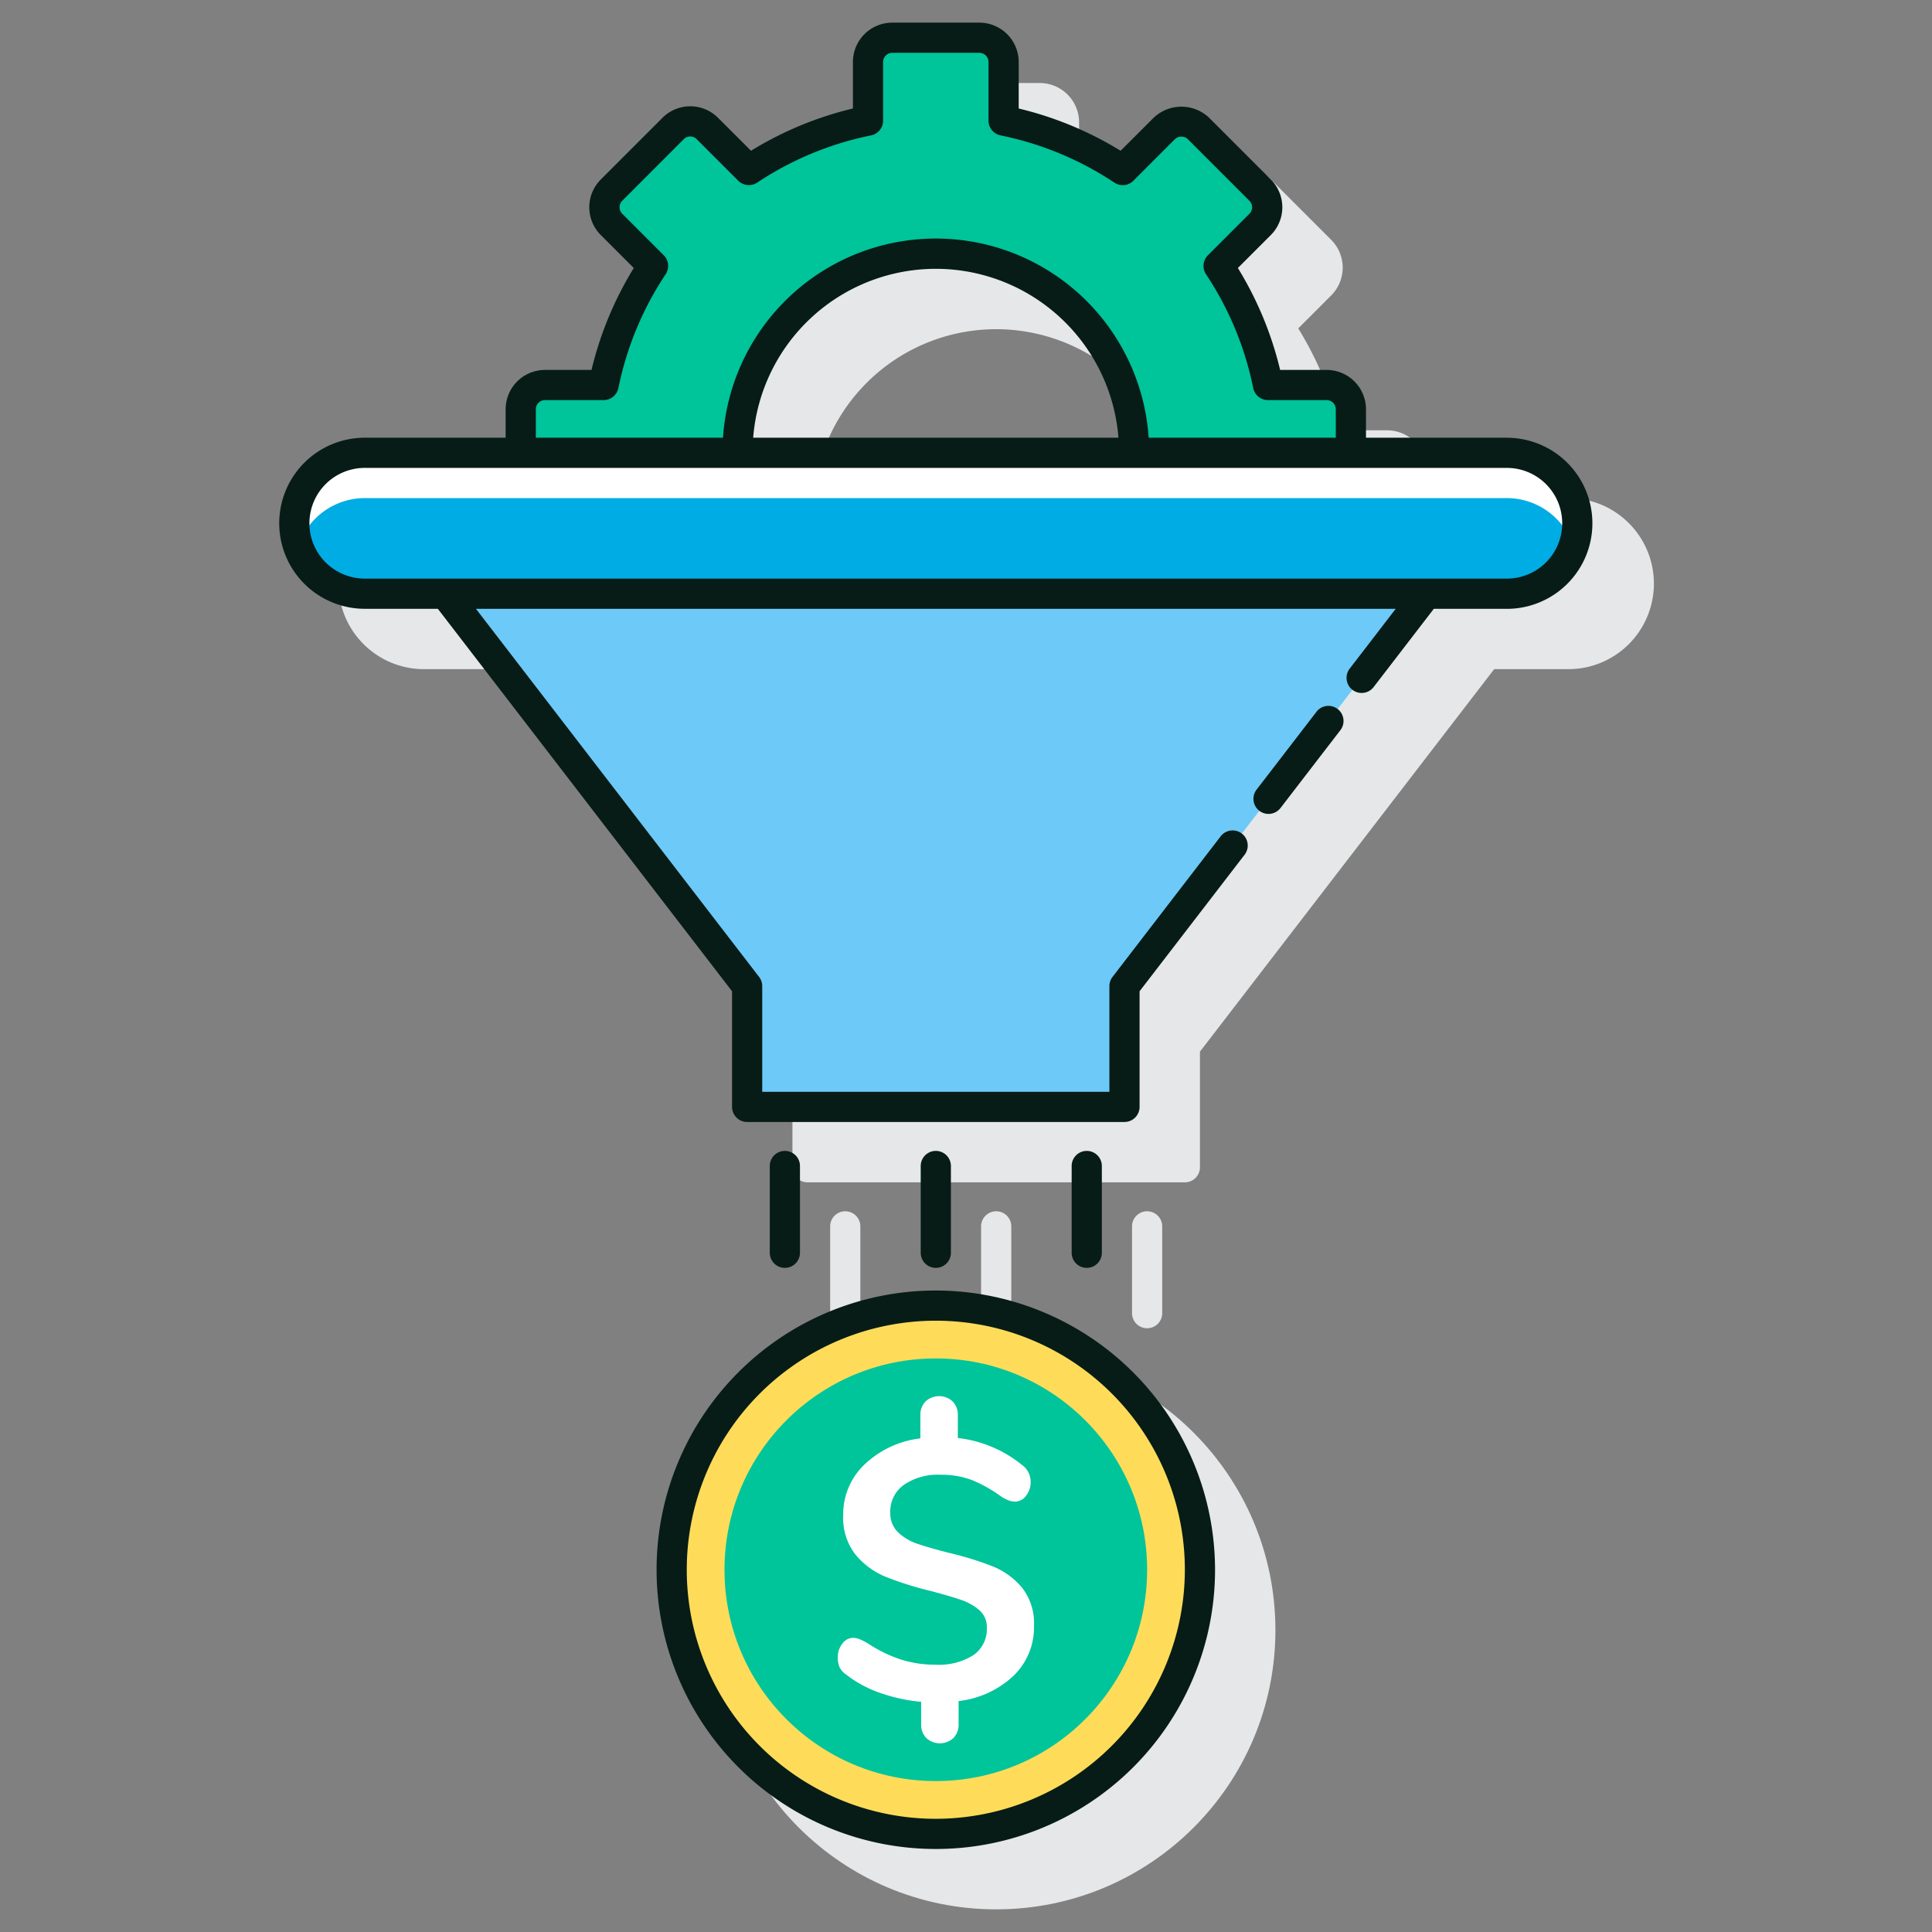 <svg xmlns="http://www.w3.org/2000/svg" version="1.1" xmlns:xlink="http://www.w3.org/1999/xlink" width="512" height="512" x="0" y="0" viewBox="0 0 128 128" style="enable-background:new 0 0 512 512" xml:space="preserve" class=""><rect x="0" y="0" width="128" height="128" fill="#808080" stroke="none"/><g><circle cx="66" cy="108" r="18.5" fill="#e6e7e8" opacity="1" data-original="#e6e7e8"></circle><path fill="#e6e7e8" d="M103.833 33H94.5v-1.885a2.609 2.609 0 0 0-2.606-2.607h-3.082a23.2 23.2 0 0 0-2.8-6.752l2.181-2.181a2.606 2.606 0 0 0 0-3.687l-4.079-4.08a2.668 2.668 0 0 0-3.687 0l-2.182 2.181a23.2 23.2 0 0 0-6.752-2.8V8.107A2.61 2.61 0 0 0 68.885 5.5h-5.77a2.609 2.609 0 0 0-2.607 2.607v3.08a23.207 23.207 0 0 0-6.752 2.8l-2.181-2.181a2.668 2.668 0 0 0-3.687 0l-4.08 4.08a2.6 2.6 0 0 0 0 3.686l2.181 2.182a23.207 23.207 0 0 0-2.8 6.752h-3.08a2.609 2.609 0 0 0-2.609 2.609V33h-9.333a5.667 5.667 0 1 0 0 11.333h4.841L52.5 69.674v7.659a1 1 0 0 0 1 1h25a1 1 0 0 0 1-1v-7.659l19.493-25.341h4.84a5.667 5.667 0 1 0 0-11.333zM53.9 33a12.137 12.137 0 0 1 24.2 0zM57 87v-5.75a1 1 0 0 0-2 0V87a1 1 0 0 0 2 0zM67 87v-5.75a1 1 0 0 0-2 0V87a1 1 0 0 0 2 0zM77 87v-5.75a1 1 0 0 0-2 0V87a1 1 0 0 0 2 0z" opacity="1" data-original="#e6e7e8"></path><path fill="#00c49a" d="M48.853 30a13.147 13.147 0 0 1 26.294 0H89.5v-2.885a1.606 1.606 0 0 0-1.607-1.607H84.01a22.328 22.328 0 0 0-3.274-7.891l2.75-2.75a1.607 1.607 0 0 0 0-2.272l-4.081-4.081a1.607 1.607 0 0 0-2.272 0l-2.75 2.75a22.328 22.328 0 0 0-7.891-3.274V4.107A1.606 1.606 0 0 0 64.885 2.5h-5.77a1.606 1.606 0 0 0-1.607 1.607V7.99a22.328 22.328 0 0 0-7.891 3.274l-2.75-2.75a1.607 1.607 0 0 0-2.272 0l-4.08 4.086a1.605 1.605 0 0 0 0 2.272l2.749 2.75a22.328 22.328 0 0 0-3.274 7.891h-3.883a1.606 1.606 0 0 0-1.607 1.602V30z" opacity="1" data-original="#fa759e" class=""></path><circle cx="62" cy="104" r="17.5" fill="#fedc5a" opacity="1" data-original="#ffd7e5" class=""></circle><circle cx="62" cy="104" r="14" fill="#00c49a" opacity="1" data-original="#fa759e" class=""></circle><path fill="#ffffff" d="M67.149 111.024a6.333 6.333 0 0 1-3.639 1.676v1.534a1.265 1.265 0 0 1-.341.913 1.326 1.326 0 0 1-1.8 0 1.257 1.257 0 0 1-.341-.913v-1.485a11.012 11.012 0 0 1-2.7-.584 7.746 7.746 0 0 1-2.264-1.217 1.234 1.234 0 0 1-.438-.487 1.591 1.591 0 0 1-.122-.658 1.419 1.419 0 0 1 .3-.9.875.875 0 0 1 .694-.39 1.167 1.167 0 0 1 .45.085 5.058 5.058 0 0 1 .548.28 8.97 8.97 0 0 0 2.2 1.071 7.505 7.505 0 0 0 2.276.341 4.3 4.3 0 0 0 2.52-.633 2.1 2.1 0 0 0 .888-1.826 1.466 1.466 0 0 0-.487-1.144A3.551 3.551 0 0 0 63.68 106q-.73-.255-2.045-.6a22 22 0 0 1-2.97-.938 5.139 5.139 0 0 1-1.972-1.448 3.924 3.924 0 0 1-.828-2.629 4.539 4.539 0 0 1 1.412-3.36 6.471 6.471 0 0 1 3.7-1.728v-1.534a1.261 1.261 0 0 1 .341-.913 1.326 1.326 0 0 1 1.8 0 1.261 1.261 0 0 1 .341.913v1.509a8.182 8.182 0 0 1 4.241 1.777 1.368 1.368 0 0 1 .584 1.145 1.412 1.412 0 0 1-.305.9.892.892 0 0 1-.718.39 1.268 1.268 0 0 1-.426-.073 2.878 2.878 0 0 1-.547-.292A9.247 9.247 0 0 0 64.4 98.06a5.7 5.7 0 0 0-2.106-.353 3.95 3.95 0 0 0-2.41.669 2.164 2.164 0 0 0-.9 1.838 1.739 1.739 0 0 0 .511 1.3 3.391 3.391 0 0 0 1.29.767q.778.267 2.118.608a21.1 21.1 0 0 1 2.9.9 4.947 4.947 0 0 1 1.911 1.4 3.821 3.821 0 0 1 .791 2.544 4.453 4.453 0 0 1-1.356 3.291z" opacity="1" data-original="#ffffff"></path><path fill="#00ace4" d="M99.833 30H24.167a4.667 4.667 0 1 0 0 9.333h75.666a4.667 4.667 0 1 0 0-9.333z" opacity="1" data-original="#0089ef" class=""></path><path fill="#ffffff" d="M24.167 33h75.666a4.653 4.653 0 0 1 4.4 3.167 4.616 4.616 0 0 0-4.4-6.167H24.167a4.616 4.616 0 0 0-4.4 6.167 4.653 4.653 0 0 1 4.4-3.167z" opacity="1" data-original="#ffffff"></path><path fill="#6dc9f7" d="m29.5 39.333 20 26v8h25v-8l20-26z" opacity="1" data-original="#6dc9f7" class=""></path><g fill="#3a2c60"><path d="M62 85.5A18.5 18.5 0 1 0 80.5 104 18.521 18.521 0 0 0 62 85.5zm0 35A16.5 16.5 0 1 1 78.5 104 16.519 16.519 0 0 1 62 120.5zM99.833 29H90.5v-1.885a2.609 2.609 0 0 0-2.606-2.607h-3.082a23.2 23.2 0 0 0-2.8-6.752l2.181-2.181a2.606 2.606 0 0 0 0-3.687l-4.08-4.081a2.669 2.669 0 0 0-3.686 0l-2.183 2.182a23.166 23.166 0 0 0-6.752-2.8V4.107A2.61 2.61 0 0 0 64.885 1.5h-5.77a2.609 2.609 0 0 0-2.607 2.607v3.081a23.178 23.178 0 0 0-6.752 2.8l-2.181-2.18a2.6 2.6 0 0 0-3.687 0l-4.08 4.081a2.6 2.6 0 0 0 0 3.686l2.181 2.182a23.207 23.207 0 0 0-2.8 6.752h-3.08a2.609 2.609 0 0 0-2.609 2.606V29h-9.333a5.667 5.667 0 0 0 0 11.334h4.841L48.5 65.674v7.66a1 1 0 0 0 1 1h25a1 1 0 0 0 1-1v-7.66l6.958-9.046a1 1 0 0 0-1.586-1.22l-7.165 9.316a1 1 0 0 0-.207.61v7h-23v-7a1 1 0 0 0-.208-.61l-18.761-24.39H92.47L89.42 44.3a1 1 0 0 0 1.586 1.22l3.987-5.183h4.84a5.667 5.667 0 0 0 0-11.334zM35.5 27.115a.607.607 0 0 1 .607-.607h3.883a1 1 0 0 0 .98-.8 21.243 21.243 0 0 1 3.13-7.539 1 1 0 0 0-.127-1.259l-2.749-2.75a.607.607 0 0 1 0-.858L45.3 9.221a.6.6 0 0 1 .858 0l2.75 2.749a1 1 0 0 0 1.259.127 21.236 21.236 0 0 1 7.54-3.127 1 1 0 0 0 .8-.98V4.107a.607.607 0 0 1 .607-.607h5.77a.607.607 0 0 1 .607.607V7.99a1 1 0 0 0 .8.98 21.24 21.24 0 0 1 7.541 3.13 1 1 0 0 0 1.259-.127l2.749-2.751a.621.621 0 0 1 .858 0l4.08 4.081a.606.606 0 0 1 0 .858l-2.749 2.75a1 1 0 0 0-.127 1.259 21.223 21.223 0 0 1 3.127 7.538 1 1 0 0 0 .981.8h3.884a.607.607 0 0 1 .606.607V29H76.1a14.131 14.131 0 0 0-28.2 0H35.5zM74.1 29H49.9a12.137 12.137 0 0 1 24.2 0zm25.736 9.334H24.167a3.667 3.667 0 0 1 0-7.334h75.666a3.667 3.667 0 0 1 0 7.334z" fill="#071c16" opacity="1" data-original="#3a2c60" class=""></path><path d="m87.219 47.159-3.969 5.158a1 1 0 0 0 .184 1.4.989.989 0 0 0 .608.207 1 1 0 0 0 .794-.39l3.969-5.159a1 1 0 0 0-1.586-1.219zM53 83v-5.75a1 1 0 0 0-2 0V83a1 1 0 0 0 2 0zM63 83v-5.75a1 1 0 0 0-2 0V83a1 1 0 0 0 2 0zM73 83v-5.75a1 1 0 0 0-2 0V83a1 1 0 0 0 2 0z" fill="#071c16" opacity="1" data-original="#3a2c60" class=""></path></g></g></svg>